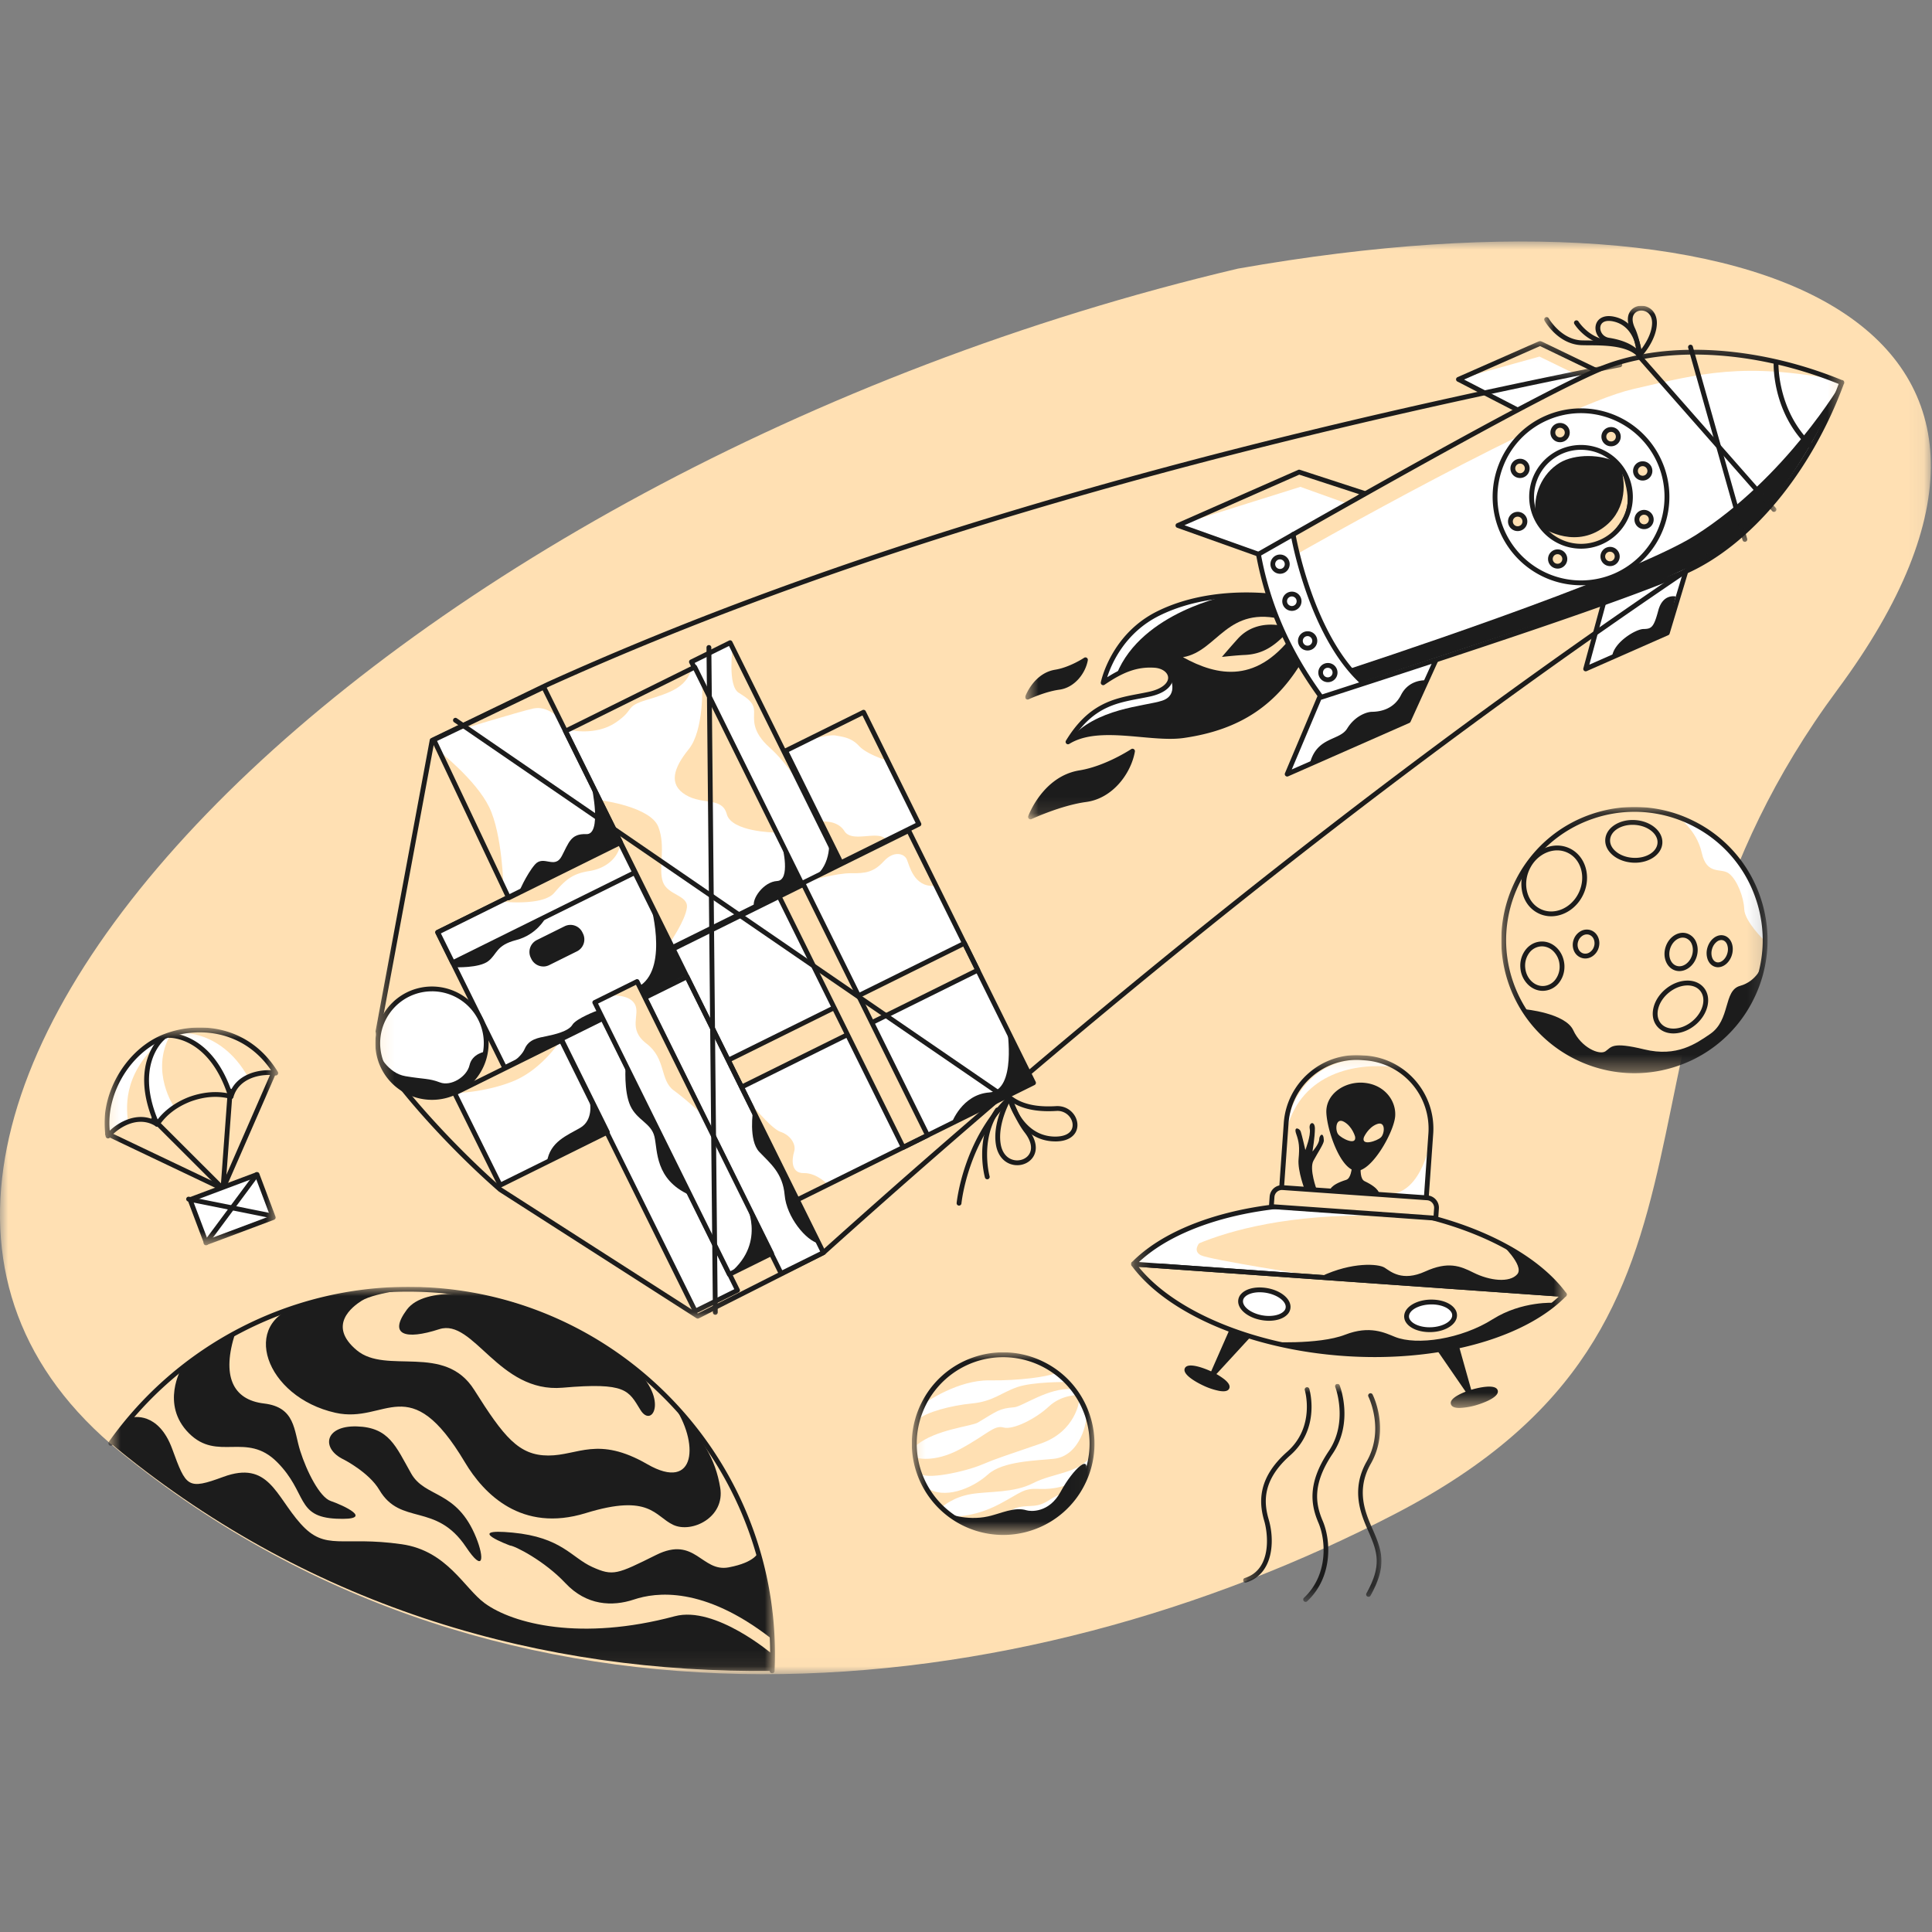 <svg width="120" height="120" viewBox="0 0 120 120" fill="none" xmlns="http://www.w3.org/2000/svg"><rect x="0" y="0" width="120" height="120" fill="#808080" stroke="none"/><mask id="a" style="mask-type:luminance" maskUnits="userSpaceOnUse" x="0" y="15" width="120" height="89"><path d="M0 15h119.928v88.987H0V15Z" fill="#fff"/></mask><g mask="url(#a)"><path d="M76.889 16.685c-53.43 12.606-94.27 53.231-69.441 73.48 24.02 19.59 55.88 15.987 79.244 3.843 23.365-12.144 11.274-29.361 27.45-51.19 16.176-21.828-3.268-32.128-37.253-26.133Z" fill="#FFE0B3"/></g><g clip-path="url(#b)"><mask id="c" style="mask-type:luminance" maskUnits="userSpaceOnUse" x="63" y="21" width="52" height="30"><path d="M63.677 21.18h50.878v29.71H63.677V21.18Z" fill="#fff"/></mask><g mask="url(#c)"><path d="M79.867 37.149s-4.226-.86-7.9.945c-2.886 1.417-3.446 4.315-3.446 4.315 1.29-.884 2.19-1.146 3.18-1.084 1.215.074 1.576 1.393-.339 1.799-1.73.367-3.466.394-5.025 2.955 1.92-1.19 5.122-.096 7.168-.39 3.322-.477 5.675-1.904 7.405-4.962 1.708-3.021.719-3.521-1.043-3.578Z" fill="#1C1C1C"/><path d="M76.36 36.972s-5.431 1.02-7.002 4.892c-.33.281-.837.545-.837.545s.54-4.9 7.84-5.437Zm-3.71 5.042s.601 1.148-.458 1.503c-1.06.356-4.164.447-5.8 2.46.947-1.42 2.105-2.3 4.09-2.701 1.668-.337 2.248-.287 2.168-1.262Z" fill="#fff"/><path d="M66.337 46.229A.15.15 0 0 1 66.21 46c1.41-2.318 2.99-2.617 4.517-2.905.2-.038.402-.076.604-.12.938-.198 1.245-.61 1.223-.904-.023-.317-.386-.57-.862-.598-1.017-.063-1.884.234-3.087 1.059a.15.15 0 0 1-.231-.152c.005-.03.608-2.989 3.526-4.422 3.576-1.757 7.718-1.01 7.983-.96.766.026 1.59.132 1.917.716.334.596.093 1.577-.76 3.086-1.685 2.979-4.002 4.532-7.514 5.037-.778.111-1.698.029-2.671-.059-1.61-.145-3.275-.294-4.44.427a.149.149 0 0 1-.078.023Zm5.103-5.063c.09 0 .18.003.27.009.638.039 1.108.399 1.143.875.032.434-.335.982-1.46 1.22-.204.043-.407.082-.61.12-1.417.268-2.76.522-4.016 2.306 1.184-.479 2.671-.345 4.115-.215.955.086 1.858.167 2.602.06 3.411-.49 5.661-1.997 7.295-4.888.786-1.389 1.034-2.302.76-2.791-.204-.364-.706-.533-1.678-.564a.14.14 0 0 1-.025-.003c-.041-.009-4.22-.828-7.804.933-2.174 1.068-3.002 3.022-3.262 3.837.987-.627 1.797-.899 2.67-.899Z" fill="#1C1C1C"/><path d="M80.524 39.138c-2.37 3.412-4.909 2.86-7.05 1.682 2.179-.368 2.722-3.288 6.316-2.313l.734.63Z" fill="#FFE0B3"/><path d="M79.664 38.882s-1.62-.458-2.755.763a52.369 52.369 0 0 0-1.013 1.158s.851-.098 1.408-.122c1.06-.046 1.763-.487 2.514-1.258.751-.77-.154-.54-.154-.54Z" fill="#1C1C1C"/><path d="m84.73 30.639-4.04-1.318-7.526 3.316 6.287 2.244 5.28-4.242Z" fill="#fff"/><path d="m73.625 32.48 7.144-2.241 2.904 1.041 1.057-.641-4.04-1.318-7.065 3.16Z" fill="#FFE0B3"/><path d="m100.007 23.427-4.35-2.097-5.07 2.234 6.791 3.506 2.629-3.643Z" fill="#fff"/><path d="m90.913 23.457 4.706-1.31 2.644 1.29.924-.485-3.53-1.622-4.744 2.127Z" fill="#FFE0B3"/><path d="m104.953 34.686-1.393 4.628-5.07 2.234 2.006-7.383 4.457.521Z" fill="#fff"/><path d="M98.49 41.697a.15.15 0 0 1-.145-.189l2.006-7.382a.153.153 0 0 1 .162-.11l4.458.521c.022.003.043.01.061.022a.147.147 0 0 1 .065.17l-1.394 4.628a.15.15 0 0 1-.083.094l-5.07 2.234a.149.149 0 0 1-.06.012Zm2.116-7.368-1.89 6.955 4.721-2.08 1.322-4.39-4.153-.485Z" fill="#1C1C1C"/><path d="m89.236 40.894-1.76 3.872-7.526 3.316 2.596-6.158 6.69-1.03Z" fill="#fff"/><path d="M79.95 48.232a.15.15 0 0 1-.138-.209l2.596-6.157a.15.15 0 0 1 .115-.09l6.69-1.03a.149.149 0 0 1 .172.131.15.15 0 0 1-.013.079l-1.76 3.872a.15.15 0 0 1-.075.075l-7.527 3.316a.15.15 0 0 1-.06.013Zm2.701-6.173-2.417 5.734 7.13-3.141 1.622-3.568-6.335.975Zm-3.2-7.027a.152.152 0 0 1-.05-.01l-6.287-2.243a.15.15 0 0 1-.01-.278l7.526-3.316a.15.15 0 0 1 .107-.005l4.04 1.317a.15.15 0 0 1 .047.259l-5.278 4.242a.15.15 0 0 1-.094.034Zm-5.882-2.409 5.854 2.09 4.998-4.017-3.722-1.214-7.13 3.141Zm23.809-5.403a.15.15 0 0 1-.069-.017l-6.79-3.506a.15.15 0 0 1 .008-.27l5.07-2.235a.15.15 0 0 1 .126.003l4.348 2.097a.148.148 0 0 1 .08.098.142.142 0 0 1 .002.065.145.145 0 0 1-.025.06l-2.629 3.643a.15.15 0 0 1-.121.062Zm-6.444-3.646 6.398 3.304 2.449-3.393-4.126-1.99-4.72 2.08Z" fill="#1C1C1C"/><path d="M104.654 35.511c4.282-1.886 7.879-6.685 9.737-11.737l.015-.007-.011-.004.004-.01-.015.006c-4.974-2.042-10.938-2.628-15.22-.742-3.732 1.644-12.806 6.741-20.999 11.408.603 3.302 1.966 6.232 3.902 8.88 8.971-2.895 18.855-6.15 22.587-7.794Z" fill="#fff"/><path d="M114.235 23.618s-6.114-2.78-13.272-1.24c-2.003.375-7.005 3.185-7.005 3.185l-13.64 7.633.227 1.226s15.997-9.122 20.879-10.253c4.26-.987 6.82-1.686 12.811-.551Z" fill="#FFE0B3"/><path d="M83.809 41.545s17.32-5.64 21.505-8.302c5.636-3.585 9.07-9.484 9.07-9.484s-3.134 7.753-7.83 10.65c0 0-3.648 1.9-6.766 2.935-3.117 1.036-15.283 5.052-15.283 5.052l-.696-.85Z" fill="#1C1C1C"/><path d="M112.437 27.817a.15.15 0 0 1-.103-.041c-2.26-2.156-2.173-5.122-2.169-5.247.004-.083.068-.143.155-.145a.15.15 0 0 1 .144.156c-.001.029-.083 2.959 2.076 5.02.022.02.037.046.043.076a.147.147 0 0 1-.062.156.15.15 0 0 1-.084.025ZM84.678 42.573a.15.15 0 0 1-.1-.038c-3.306-2.946-4.397-9.25-4.407-9.314a.152.152 0 0 1 .068-.152.15.15 0 0 1 .227.102c.01.062 1.084 6.265 4.311 9.14a.15.15 0 0 1-.099.262Zm-5.177-6.935a.597.597 0 1 1 .012 0H79.5Zm0-.895h-.006a.293.293 0 0 0-.208.092.295.295 0 0 0-.083.212.298.298 0 0 0 .297.291h.006a.297.297 0 0 0 .2-.512.295.295 0 0 0-.206-.083Z" fill="#1C1C1C"/><path d="M98.198 36.203a5.341 5.341 0 0 0 5.338-5.345 5.34 5.34 0 0 0-5.338-5.345 5.342 5.342 0 0 0-5.338 5.345 5.342 5.342 0 0 0 5.338 5.345Z" fill="#fff"/><path d="M98.206 36.352a5.495 5.495 0 0 1-5.122-7.486 5.454 5.454 0 0 1 2.905-3.038 5.49 5.49 0 0 1 7.232 2.817 5.464 5.464 0 0 1 .092 4.205 5.454 5.454 0 0 1-2.905 3.037 5.446 5.446 0 0 1-2.202.465Zm-.015-10.69c-.697 0-1.404.142-2.082.44a5.158 5.158 0 0 0-2.746 2.873 5.192 5.192 0 0 0 6.925 6.639 5.204 5.204 0 0 0 2.66-6.849 5.196 5.196 0 0 0-4.757-3.103Z" fill="#1C1C1C"/><path d="M98.199 33.93a3.068 3.068 0 0 0 3.066-3.072 3.068 3.068 0 0 0-3.066-3.07 3.069 3.069 0 0 0-3.067 3.07 3.069 3.069 0 0 0 3.067 3.071Z" fill="#1C1C1C"/><path d="M96.897 27.316a.446.446 0 1 0 0-.893.446.446 0 0 0 0 .893Z" fill="#FFE0B3"/><path d="M96.897 27.466a.593.593 0 0 1-.596-.586.593.593 0 0 1 .585-.608h.011a.596.596 0 0 1 .011 1.194h-.011Zm0-.895h-.006a.295.295 0 0 0-.29.303.296.296 0 0 0 .466.238.298.298 0 0 0-.17-.54Z" fill="#1C1C1C"/><path d="M100 35.013a.445.445 0 0 0 .412-.619.443.443 0 0 0-.729-.145.448.448 0 0 0 .316.764Z" fill="#FFE0B3"/><path d="M99.999 35.162a.597.597 0 1 1 .012 0h-.012Zm0-.894h-.005a.297.297 0 1 0 .005 0Z" fill="#1C1C1C"/><path d="M96.743 35.167a.448.448 0 1 0 0-.895.448.448 0 0 0 0 .895Z" fill="#FFE0B3"/><path d="M96.743 35.317a.597.597 0 1 1 .012 0h-.012Zm0-.895h-.005a.297.297 0 1 0 .005 0Z" fill="#1C1C1C"/><path d="M94.262 32.836a.446.446 0 1 0 0-.893.446.446 0 0 0 0 .893Z" fill="#FFE0B3"/><path d="M94.262 32.986a.592.592 0 0 1-.546-.358.593.593 0 0 1 .117-.653c.11-.114.26-.18.418-.183h.011a.597.597 0 0 1 .011 1.194h-.011Zm0-.895h-.005a.297.297 0 0 0-.2.512.292.292 0 0 0 .211.083.297.297 0 0 0-.006-.595Z" fill="#1C1C1C"/><path d="M94.412 29.539a.447.447 0 1 0 0-.894.447.447 0 0 0 0 .894Z" fill="#FFE0B3"/><path d="M94.412 29.689a.592.592 0 0 1-.596-.586.599.599 0 0 1 .585-.608h.011a.593.593 0 0 1 .596.585.595.595 0 0 1-.584.609h-.012Zm0-.895h-.006a.298.298 0 0 0-.2.512.295.295 0 0 0 .503-.22.298.298 0 0 0-.297-.292Z" fill="#1C1C1C"/><path d="M102.029 29.697a.446.446 0 1 0 0-.892.446.446 0 0 0 0 .892Z" fill="#FFE0B3"/><path d="M102.028 29.847a.593.593 0 0 1-.595-.585.599.599 0 0 1 .166-.426.59.59 0 0 1 .418-.183h.012a.596.596 0 0 1 .011 1.194h-.012Zm.001-.894h-.006a.296.296 0 0 0-.291.303c.001.08.034.154.091.209a.292.292 0 0 0 .325.058.298.298 0 0 0-.119-.57Z" fill="#1C1C1C"/><path d="M100.07 27.57a.444.444 0 0 0 .446-.448.447.447 0 1 0-.446.448Z" fill="#FFE0B3"/><path d="M100.07 27.72a.597.597 0 0 1-.012-1.194.596.596 0 1 1 .023 1.194h-.011Zm0-.895h-.006a.297.297 0 1 0 .006 0Z" fill="#1C1C1C"/><path d="M102.118 32.715a.444.444 0 0 0 .446-.447.447.447 0 1 0-.446.447Z" fill="#FFE0B3"/><path d="M102.117 32.865a.593.593 0 0 1-.596-.586.597.597 0 0 1 .585-.608h.011a.6.6 0 0 1 .556.815.592.592 0 0 1-.317.33.59.59 0 0 1-.227.049h-.012Zm.001-.895h-.006a.295.295 0 0 0-.271.19.298.298 0 0 0 .071.322.295.295 0 0 0 .419-.008.299.299 0 0 0-.005-.418.3.3 0 0 0-.208-.085Zm-21.882 5.972a.597.597 0 1 1 .011 0h-.011Zm0-.895h-.006a.297.297 0 0 0-.291.304c.003.164.145.29.303.291a.297.297 0 0 0-.006-.595Zm.98 3.356a.592.592 0 0 1-.595-.585.599.599 0 0 1 .585-.609.594.594 0 0 1 .441 1.011.592.592 0 0 1-.418.183h-.012Zm.001-.894h-.006a.297.297 0 0 0-.2.511.288.288 0 0 0 .415-.009.298.298 0 0 0-.209-.502Zm1.256 2.863a.596.596 0 1 1 .012 0h-.012Zm0-.895h-.006a.297.297 0 1 0 .006 0Z" fill="#1C1C1C"/><path d="M95.7 32.715s1.9 1.37 3.766.139c1.532-1.01 1.525-2.743 1.229-3.716.553 1.759.671 2.55-.513 3.913-1.184 1.364-3.889.771-4.481-.336Z" fill="#FFE0B3"/><path d="M82.067 43.455a.148.148 0 0 1-.12-.061c-2.06-2.816-3.344-5.74-3.93-8.942a.15.15 0 0 1 .074-.157c7.783-4.434 17.205-9.738 21.013-11.415 4.015-1.77 9.871-1.491 15.293.723a.15.15 0 0 1 .106.041.154.154 0 0 1 .046.103.167.167 0 0 1-.033.12c-2.033 5.5-5.786 10.012-9.802 11.781-3.807 1.677-14.078 5.05-22.601 7.8a.15.15 0 0 1-.046.007Zm-3.736-8.953c.58 3.082 1.821 5.907 3.793 8.628 8.496-2.743 18.691-6.091 22.47-7.756 3.924-1.729 7.597-6.138 9.61-11.527-5.327-2.154-11.055-2.422-14.98-.693-3.78 1.665-13.134 6.93-20.893 11.348Z" fill="#1C1C1C"/><path d="M100.507 28.761s-1.648-1.767-4.03-.502c-1.446.821-1.656 2.812-1.086 3.836-.204-1.361.387-2.681 1.484-3.348.933-.567 2.606-.563 3.632.014Z" fill="#fff"/><path d="M98.204 34.079a3.221 3.221 0 0 1-1.3-6.169 3.219 3.219 0 0 1 2.59 5.896c-.406.18-.846.273-1.29.273Zm-.01-6.142a2.9 2.9 0 0 0-1.17.247A2.901 2.901 0 0 0 95.48 29.8a2.92 2.92 0 0 0 3.894 3.733 2.921 2.921 0 0 0-1.18-5.595Zm-9.671 14.32s-1.007-.071-1.505.914c-.5.986-1.473 1.035-1.808 1.041-.335.007-1.06.265-1.533 1.036-.473.772-1.849.493-2.305 2.118 1.39-.606 6.105-2.6 6.105-2.6l1.046-2.508Zm15.554-5.209s-.795-.198-1.079.875c-.284 1.073-.435 1.137-.922 1.146-.487.01-1.842.829-1.947 1.715 1.422-.515 3.431-1.47 3.431-1.47l.517-2.266ZM67.42 40.982s-.914.61-1.858.763c-1.236.2-1.735 1.555-1.735 1.555s1.035-.488 1.948-.61c.914-.122 1.523-1.006 1.645-1.707Z" fill="#1C1C1C"/><path d="M63.826 43.45a.15.15 0 0 1-.148-.131.15.15 0 0 1 .008-.071c.022-.059.545-1.44 1.852-1.651.9-.145 1.79-.733 1.798-.74a.15.15 0 0 1 .23.151c-.137.791-.804 1.701-1.771 1.83-.88.118-1.895.593-1.905.597a.147.147 0 0 1-.064.015Zm3.346-2.145c-.358.198-.961.486-1.586.588-.751.12-1.216.717-1.445 1.109.39-.157 1.022-.382 1.614-.46.716-.096 1.205-.7 1.417-1.237Zm3.17 5.349s-1.61 1.075-3.274 1.344c-2.18.352-3.06 2.742-3.06 2.742s1.825-.86 3.436-1.076c1.61-.215 2.684-1.774 2.899-3.01Z" fill="#1C1C1C"/><path d="M64.008 50.89a.15.15 0 0 1-.14-.202c.037-.101.937-2.476 3.176-2.838 1.614-.26 3.2-1.31 3.216-1.32a.15.15 0 0 1 .23.15c-.235 1.354-1.376 2.913-3.027 3.133-1.568.21-3.374 1.054-3.392 1.062a.152.152 0 0 1-.063.014Zm6.108-3.92c-.553.328-1.764.972-3.024 1.176-1.57.253-2.45 1.639-2.785 2.297.617-.262 1.915-.767 3.117-.927 1.325-.177 2.352-1.375 2.692-2.545Z" fill="#1C1C1C"/></g></g><g clip-path="url(#d)"><mask id="e" style="mask-type:luminance" maskUnits="userSpaceOnUse" x="95" y="18" width="16" height="16"><path d="M95.906 18.99h14.428v14.665H95.906V18.99Z" fill="#fff"/></mask><g mask="url(#e)" fill="#1C1C1C"><path d="M110.185 31.794a.153.153 0 0 1-.112-.05l-8.374-9.52a.144.144 0 0 1-.033-.107.149.149 0 0 1 .257-.09l8.374 9.52a.156.156 0 0 1 .036.076.15.15 0 0 1-.148.171Z"/><path d="M101.834 22.21a.147.147 0 0 1-.117-.056c-.358-.452-.954-.739-1.82-.876a.933.933 0 0 1-.748-.61c-.1-.28-.053-.579.124-.778.123-.139.417-.35 1.017-.212 1.639.376 1.693 2.36 1.693 2.38a.144.144 0 0 1-.043.108.14.14 0 0 1-.048.033.152.152 0 0 1-.058.012Zm-1.91-2.278c-.189 0-.336.053-.427.156-.105.118-.13.302-.067.48.08.222.271.377.513.415.731.116 1.29.335 1.694.666-.102-.543-.421-1.452-1.413-1.68a1.362 1.362 0 0 0-.3-.037Z"/><path d="M101.834 22.21a.15.15 0 0 1-.148-.131c-.001-.01-.115-.953-.409-1.577-.242-.513-.221-.973.056-1.261.243-.253.64-.323.988-.175.388.166.609.559.59 1.05-.04 1.046-.93 2.007-.968 2.048a.148.148 0 0 1-.109.047Zm-.287-1.835c.203.432.323.985.384 1.333.255-.336.658-.965.682-1.603.015-.369-.135-.647-.409-.764-.231-.098-.5-.054-.656.107-.189.197-.19.526-.001.927Z"/><path d="M101.78 22.15a.148.148 0 0 1-.104-.043c-.659-.648-2.062-.656-2.99-.661-.144 0-.288-.002-.432-.006-1.474-.042-2.294-1.474-2.329-1.535a.15.15 0 0 1 .26-.146c.008.013.775 1.346 2.077 1.383.127.003.27.004.426.005.976.006 2.452.015 3.197.747a.15.15 0 0 1-.105.256Z"/><path d="M99.995 21.427h-.005c-1.42-.052-2.18-1.263-2.21-1.314a.15.15 0 0 1 .254-.157c.007.011.709 1.127 1.967 1.172a.151.151 0 0 1 .102.047.15.15 0 0 1-.004.208.15.15 0 0 1-.104.044Zm8.381 12.228a.15.15 0 0 1-.09-.03.154.154 0 0 1-.053-.079l-3.381-11.96a.15.15 0 0 1 .287-.081l3.381 11.96a.157.157 0 0 1 .003.068.149.149 0 0 1-.147.122Z"/></g></g><g clip-path="url(#f)"><mask id="g" style="mask-type:luminance" maskUnits="userSpaceOnUse" x="23" y="22" width="84" height="60"><path d="M23.311 22.51h83.197V81.9H23.311V22.51Z" fill="#fff"/></mask><g mask="url(#g)"><path d="m52.378 54.133-7.03-14.213-2.403 1.19 7.03 14.212 2.403-1.19Z" fill="#fff"/><path d="M49.9 49.09s-.925-1.609-2.083-2.644c-1.158-1.034-.969-1.77-.978-2.258-.01-.487-.258-.727-.957-1.16-.7-.434-.38-2.798-.38-2.798l4.398 8.86Z" fill="#FFE0B3"/><path d="M43.337 81.9a.15.15 0 0 1-.081-.024l-12.262-7.86a.152.152 0 0 1-.018-.014c-3.496-3.05-6.687-6.835-7.264-8a.157.157 0 0 1-.012-.038l-.369-1.875a.156.156 0 0 1 0-.056l3.362-18.075a.15.15 0 0 1 .082-.108l7.172-3.465c17.54-7.944 39.335-14.444 66.632-19.872a.15.15 0 0 1 .113.022.154.154 0 0 1 .063.096.149.149 0 0 1-.117.176C73.363 28.23 51.59 34.723 34.073 42.657l-7.1 3.43-3.342 17.972.358 1.827c.596 1.177 3.848 4.979 7.176 7.883l12.18 7.81 7.714-3.904C69.993 60.66 88.57 46.043 106.276 34.23a.144.144 0 0 1 .112-.022.15.15 0 0 1 .118.118.19.19 0 0 1 0 .058.153.153 0 0 1-.064.096C88.744 46.288 70.172 60.9 51.244 77.913a.147.147 0 0 1-.033.022l-7.807 3.95a.15.15 0 0 1-.067.016Z" fill="#1C1C1C"/><path d="M49.978 55.471a.149.149 0 0 1-.134-.083l-7.031-14.212a.15.15 0 0 1 .068-.2l2.402-1.19a.15.15 0 0 1 .2.068l7.031 14.212a.15.15 0 0 1-.068.2l-2.402 1.19a.149.149 0 0 1-.066.015Zm-6.83-14.293 6.897 13.943 2.134-1.057-6.898-13.943-2.133 1.056Z" fill="#1C1C1C"/><path d="m42.65 60.721-4.16-8.41-11.307 5.596 4.16 8.411 11.307-5.597Z" fill="#fff"/><path d="M31.345 66.469a.151.151 0 0 1-.134-.084l-4.16-8.41a.15.15 0 0 1 .067-.2l11.308-5.598a.148.148 0 0 1 .114-.008.15.15 0 0 1 .086.076l4.16 8.41a.148.148 0 0 1 .008.114.149.149 0 0 1-.075.087l-11.307 5.597a.151.151 0 0 1-.067.016Zm-3.96-8.493 4.028 8.142 11.039-5.464-4.028-8.142-11.039 5.464Z" fill="#1C1C1C"/><path d="m39.425 54.199-.934-1.889-11.308 5.598.934 1.888 11.308-5.597Zm-1.703 16.12-2.827-5.717-6.657 3.296 2.827 5.716 6.657-3.296Z" fill="#fff"/><path d="m31.594 55.768-4.646-9.815 6.826-3.272 4.77 9.647-6.95 3.44Z" fill="#fff"/><path d="m49.84 54.962-6.69-13.526-8.03 3.975 6.69 13.526 8.03-3.975Zm7.233-3.773-3.439-6.952-4.839 2.395 3.44 6.952 4.838-2.395Z" fill="#fff"/><path d="m64.19 67.259-7.75-15.672-14.673 7.263 7.752 15.672 14.672-7.263Z" fill="#fff"/><path d="m60.728 60.258-.826-1.67L45.23 65.85l.826 1.67 14.672-7.261Z" fill="#FFE0B3"/><path d="M46.059 67.671a.15.15 0 0 1-.134-.083l-.826-1.67a.152.152 0 0 1-.008-.115.15.15 0 0 1 .075-.087l14.672-7.262a.148.148 0 0 1 .114-.008.149.149 0 0 1 .086.075l.827 1.67a.15.15 0 0 1-.068.201l-14.671 7.263a.15.15 0 0 1-.067.016Zm-.626-1.752.694 1.402 14.403-7.13-.694-1.403-14.403 7.13Z" fill="#1C1C1C"/><path d="M43.617 42.553s.115 2.803-.838 3.98-1.269 2.19-.19 2.84c1.08.65 2.258.109 2.554 1.2.295 1.093 2.948 1.133 2.948 1.133l-4.474-9.153Z" fill="#FFE0B3"/><path d="m51.141 77.8-8.473-17.131-2.626 1.3 8.474 17.13 2.625-1.3Z" fill="#fff"/><path d="M48.519 79.25a.15.15 0 0 1-.134-.084l-8.474-17.13a.148.148 0 0 1-.008-.114.15.15 0 0 1 .075-.087l2.625-1.3a.15.15 0 0 1 .201.068l8.474 17.13a.15.15 0 0 1-.068.201l-2.625 1.3a.148.148 0 0 1-.066.015Zm-8.274-17.212 8.342 16.86 2.356-1.166-8.341-16.861-2.357 1.166Z" fill="#1C1C1C"/><path d="m45.806 80.141-8.354-16.89-2.626 1.3 8.355 16.89 2.625-1.3Z" fill="#fff"/><path d="M43.184 81.591a.149.149 0 0 1-.134-.083l-8.355-16.89a.15.15 0 0 1 .067-.2l2.626-1.3a.15.15 0 0 1 .2.068l8.355 16.89a.15.15 0 0 1-.068.2l-2.625 1.3a.151.151 0 0 1-.066.015ZM35.029 64.62l8.223 16.62 2.356-1.166-8.222-16.621-2.357 1.167Z" fill="#1C1C1C"/><path d="m47.922 77.855-8.355-16.89-2.625 1.299 8.354 16.89 2.626-1.3Zm-21.09-9.692a3.37 3.37 0 1 0-.002-6.74 3.37 3.37 0 0 0 .001 6.74Z" fill="#fff"/><path d="M26.837 68.313a3.523 3.523 0 0 1-3.16-1.959 3.525 3.525 0 0 1 1.594-4.716 3.522 3.522 0 0 1 4.714 1.594 3.525 3.525 0 0 1-1.593 4.716 3.498 3.498 0 0 1-1.555.365Zm-.01-6.74c-.48 0-.966.107-1.424.333a3.225 3.225 0 0 0-.692 5.313c.318.278.689.49 1.09.625a3.196 3.196 0 0 0 2.458-.165 3.225 3.225 0 0 0 1.458-4.315 3.223 3.223 0 0 0-2.89-1.792Zm6.583-3.05 1.722-.855a.674.674 0 0 1 .905.304l.038.077a.676.676 0 0 1-.305.905l-1.722.856a.675.675 0 0 1-.905-.305l-.038-.076a.674.674 0 0 1 .305-.906Z" fill="#1C1C1C"/><path d="M33.748 60.03a.832.832 0 0 1-.74-.458l-.037-.076a.827.827 0 0 1 .371-1.107l1.723-.855a.822.822 0 0 1 1.106.372l.038.077a.826.826 0 0 1-.372 1.106l-1.723.855a.82.82 0 0 1-.366.087Zm-.272-1.372a.522.522 0 0 0-.265.303.522.522 0 0 0 .028.401l.038.077a.52.52 0 0 0 .303.264.52.52 0 0 0 .401-.027l1.723-.856a.526.526 0 0 0 .237-.704l-.038-.077a.523.523 0 0 0-.704-.237l-1.723.856Z" fill="#1C1C1C"/><path d="m57.61 70.516-7.75-15.671-1.511.748L56.1 71.264l1.511-.748Z" fill="#FFE0B3"/><path d="M56.103 71.414a.15.15 0 0 1-.135-.084l-7.752-15.67a.15.15 0 0 1 .068-.201l1.51-.748a.15.15 0 0 1 .201.068l7.753 15.67a.15.15 0 0 1-.068.201l-1.511.748a.15.15 0 0 1-.066.016ZM48.55 55.66l7.62 15.402 1.242-.615-7.62-15.402-1.242.615Zm-4.12 26.005a.15.15 0 0 1-.15-.149l-.398-41.3a.15.15 0 0 1 .149-.15h.001a.15.15 0 0 1 .15.148l.397 41.3a.149.149 0 0 1-.148.15h-.001Zm21.123-10.77h-.021c-2.314-.017-2.977-2.673-2.984-2.7a.15.15 0 0 1 .24-.151c.64.52 1.557.736 2.802.66.474-.03.907.188 1.155.58.21.336.235.736.064 1.044-.118.213-.439.568-1.256.568Zm-2.582-2.363c.269.7.99 2.052 2.563 2.064.502.001.863-.143 1.013-.413.119-.213.097-.496-.056-.739a.956.956 0 0 0-.882-.441c-1.105.068-1.973-.087-2.638-.47Z" fill="#1C1C1C"/><path d="M63.183 72.373c-.08 0-.159-.007-.237-.022-.558-.104-.962-.557-1.08-1.21-.258-1.424.66-2.991.7-3.058a.15.15 0 0 1 .143-.072.15.15 0 0 1 .126.1c.005.013.45 1.278 1.048 2.052.47.608.58 1.22.3 1.676-.204.335-.588.534-1 .534Zm-.511-3.848c-.246.505-.688 1.591-.512 2.562.097.534.403.888.84.97.37.07.752-.085.928-.374.214-.35.114-.825-.282-1.337-.445-.576-.8-1.382-.974-1.821Z" fill="#1C1C1C"/><path d="M59.568 74.883a.149.149 0 0 1-.142-.102.15.15 0 0 1-.007-.062c.004-.038.389-3.862 3.096-6.54a.148.148 0 0 1 .163-.031.15.15 0 0 1 .08.196.149.149 0 0 1-.032.049c-2.63 2.601-3.005 6.317-3.009 6.354a.15.15 0 0 1-.149.136Z" fill="#1C1C1C"/><path d="M61.32 73.248a.15.15 0 0 1-.144-.11c-.027-.097-.646-2.394.646-4.27a.15.15 0 1 1 .246.17c-1.21 1.759-.61 3.998-.603 4.02a.149.149 0 0 1-.078.174.15.15 0 0 1-.067.016Z" fill="#1C1C1C"/><path d="M37.384 49.717s3.025.399 3.506 1.64c.481 1.241-.011 2.562.28 3.41.29.848 1.6.823 1.494 1.618-.107.795-1.026 2.124-1.026 2.124l-4.254-8.792Z" fill="#FFE0B3"/><path d="M31.452 66.206s.875-.444 1.138-1.06c.262-.614.87-.687 1.356-.788.486-.1 1.366-.3 1.603-.701.236-.401 1.537-.884 1.537-.884l.377.572-6.011 2.86Zm5.196 2.309s.203 1.063-.61 1.536c-.815.473-1.874.86-2.063 2.113 1.39-.606 3.75-1.845 3.75-1.845l-1.077-1.804ZM23.51 65.413s.542 1.24 1.674 1.431c1.131.192 1.465.125 2.14.386.677.262 1.671-.337 1.84-1.072.168-.735.99-.842.99-.842s-.296 2.079-2.448 2.7c-2.153.62-3.34-.881-3.34-.881l-.856-1.722Zm16.86-9.38s1.173 3.94-.572 5.164c.162.454.348.664.348.664l2.505-1.33-2.281-4.499Z" fill="#1C1C1C"/><path d="M34.694 44.584s-.705-.759-1.555-.58c-.85.18-5.093 1.48-5.093 1.48l5.728-2.803.92 1.903Zm-7.428 2.064s2.29 1.786 3.115 3.478c.825 1.691.888 4.983.888 4.983l-4.003-8.46Z" fill="#FFE0B3"/><path d="M28.256 60.077s1.495.063 2.065-.375c.571-.438.47-.985 1.743-1.314 1.274-.33 1.803-1.346 1.803-1.346l-5.748 2.755.137.28Zm20.34-7.496s.528 2.094-.325 2.14c-.852.047-1.594 1.129-1.433 1.583.877-.383 3.023-1.459 3.023-1.459l-1.265-2.264Z" fill="#1C1C1C"/><path d="M50.252 54.714s1.728-.49 2.612-.477c.884.014 1.401-.057 2.028-.74.627-.683 1.271-.482 1.43-.12.16.363.43 1.73 1.709 1.645-.482-1.302-1.59-3.434-1.59-3.434l-6.19 3.126Zm-3.824 13.582s1.437 1.802 2.05 2.004c.614.201.99.773.847 1.234-.143.46-.218 1.346.605 1.33.823-.016 1.508.733 1.508.733l-1.916.925-3.094-6.226Z" fill="#FFE0B3"/><path d="M51.482 52.068s.244 1.611-.96 2.458c1.059-.478 1.715-.943 1.715-.943l-.755-1.515Z" fill="#1C1C1C"/><path d="M34.736 64.73s-1.125 1.729-2.88 2.433c-1.754.705-3.616.736-3.616.736l6.496-3.17Zm-3.602-8.734s2.566.296 3.282-.53c.716-.827 1.135-1.201 2.189-1.364 1.053-.162 1.812-.848 1.919-1.663-2.358 1.041-7.39 3.557-7.39 3.557Zm19.133-10.034s1.182-.358 1.64-.276c.46.083.979.134 1.446.644.467.509 1.663.882 1.663.882l-1.38-2.975-3.37 1.725Zm.646 5.08s1.064-.173 1.536.58c.471.754 2.071-.07 2.57.5a54.15 54.15 0 0 1-2.782 1.462l-1.324-2.542Z" fill="#FFE0B3"/><path d="M62.562 63.96s.59 3.77-1.114 3.895c-1.705.124-2.341 1.905-2.341 1.905l5.086-2.502-1.631-3.297ZM46.276 74.673s1.388 2.443-.922 4.378c.906-.474 2.57-1.195 2.57-1.195l-1.648-3.183Zm.5-5.712s-.3 1.866.385 2.585c.685.719 1.458 1.314 1.576 2.684.118 1.37 1.335 2.84 2.13 3.008-1.013-1.962-4.09-8.276-4.09-8.276Z" fill="#1C1C1C"/><path d="m42.929 41.62-7.53 3.723s1.593.376 2.837-.46c1.244-.838.51-.986 1.964-1.421 1.455-.435 2.383-.778 2.729-1.841Z" fill="#FFE0B3"/><path d="M38.859 66.185s-.122 1.588.291 2.495c.414.907 1.301 1.072 1.5 1.922.2.85.021 2.653 2.173 3.618-1.075-2.022-3.964-8.035-3.964-8.035Zm-2.1-17.28s.636 2.946-.34 2.904c-.977-.042-1.088.54-1.53 1.371-.44.832-1.129-.1-1.666.52-.536.62-1.032 1.788-1.032 1.788l6.301-3.177-1.733-3.406Z" fill="#1C1C1C"/><path d="M28.119 59.946a.15.15 0 0 1-.134-.083l-.934-1.888a.149.149 0 0 1 .068-.2l11.307-5.598a.148.148 0 0 1 .165.021.15.15 0 0 1 .035.047l.934 1.888a.15.15 0 0 1-.068.2l-11.307 5.598a.15.15 0 0 1-.066.015Zm-.734-1.97.802 1.62 11.038-5.465-.801-1.62-11.039 5.465Zm3.682 15.789a.15.15 0 0 1-.134-.084l-2.828-5.715a.15.15 0 0 1 .068-.201l6.657-3.296a.15.15 0 0 1 .201.068l2.828 5.716a.15.15 0 0 1-.068.2l-6.657 3.296a.148.148 0 0 1-.067.016Zm-2.627-5.798 2.695 5.447 6.389-3.162-2.695-5.448-6.389 3.163Z" fill="#1C1C1C"/><path d="M31.594 55.918a.149.149 0 0 1-.135-.086l-4.647-9.815a.15.15 0 0 1 .071-.199l6.826-3.272a.15.15 0 0 1 .199.069l4.77 9.647a.15.15 0 0 1-.068.2l-6.95 3.44a.15.15 0 0 1-.066.016Zm-4.447-9.894 4.517 9.543 6.678-3.306-4.637-9.381-6.558 3.144Z" fill="#1C1C1C"/><path d="M41.812 59.086a.15.15 0 0 1-.134-.083l-6.69-13.525a.15.15 0 0 1 .067-.201l8.03-3.975a.147.147 0 0 1 .114-.008.15.15 0 0 1 .087.076l6.69 13.525a.15.15 0 0 1-.067.2l-8.03 3.976a.15.15 0 0 1-.067.015Zm-6.49-13.607 6.558 13.257 7.762-3.843-6.559-13.257-7.761 3.843Z" fill="#1C1C1C"/><path d="M37.83 61.844s1.217-.145 1.595.518c.379.664-.478 1.534.739 2.466 1.216.932.815 2.261 1.68 2.895.867.634 1.777 1.511 1.777 1.511l-4.052-8.268-1.739.878Z" fill="#FFE0B3"/><path d="M52.236 53.733a.15.15 0 0 1-.134-.083l-3.438-6.95a.15.15 0 0 1 .067-.201l4.839-2.395a.15.15 0 0 1 .2.067l3.44 6.952a.15.15 0 0 1-.069.2l-4.838 2.396a.149.149 0 0 1-.066.015ZM48.998 46.7l3.306 6.683 4.57-2.262-3.306-6.683-4.57 2.262Z" fill="#1C1C1C"/><path d="M49.522 74.671a.15.15 0 0 1-.134-.083l-7.752-15.671a.15.15 0 0 1 .067-.2l14.672-7.264a.151.151 0 0 1 .114-.007.15.15 0 0 1 .086.075l7.753 15.671a.15.15 0 0 1-.068.2l-14.672 7.264a.15.15 0 0 1-.066.015ZM41.97 58.918l7.62 15.403 14.403-7.13-7.62-15.403-14.403 7.13Zm3.33 20.387a.15.15 0 0 1-.135-.084l-8.355-16.89a.148.148 0 0 1-.008-.114.15.15 0 0 1 .076-.086l2.625-1.3a.15.15 0 0 1 .2.068l8.356 16.89a.15.15 0 0 1-.068.2l-2.625 1.3a.148.148 0 0 1-.067.016Zm-8.155-16.972 8.222 16.621 2.357-1.167-8.223-16.62-2.356 1.166Z" fill="#1C1C1C"/><path d="M62.62 68.436a.15.15 0 0 1-.084-.026l-34.34-23.556a.15.15 0 0 1 .169-.247l34.34 23.555a.15.15 0 0 1-.085.274Z" fill="#1C1C1C"/></g></g><g clip-path="url(#h)"><mask id="i" style="mask-type:luminance" maskUnits="userSpaceOnUse" x="6" y="63" width="12" height="15"><path d="M6.493 63.813h10.786v13.534H6.493V63.814Z" fill="#fff"/></mask><g mask="url(#i)"><path d="M6.71 70.559c.503-.605 1.835-1.52 3.05-.727.585-.881 1.447-1.33 2.034-1.558.593-.215 1.538-.443 2.56-.166.39-1.394 1.996-1.58 2.775-1.456-1.583-2.58-4.437-3.207-6.859-2.291-2.392.905-3.979 3.763-3.56 6.198Z" fill="#FFE0B3"/><path d="M10.824 68.765s-1.522-2.198-.246-4.484c-.479.188-2.335 1.331-.812 5.482.304-.376 1.058-.998 1.058-.998Zm.044-4.628s2.783-.361 4.538 2.763c-.682.578-1.16 1.171-1.16 1.171s-.754-3.196-3.378-3.934Z" fill="#fff"/><path d="M13.816 73.971a.148.148 0 0 1-.065-.014l-7.14-3.4a.15.15 0 0 1 .129-.27l7.14 3.4a.15.15 0 0 1-.064.284Z" fill="#1C1C1C"/><path d="M13.857 73.99a.15.15 0 0 1-.106-.044l-4.318-4.313a.15.15 0 0 1 .049-.243.15.15 0 0 1 .163.032l4.318 4.312a.15.15 0 0 1-.106.256Z" fill="#1C1C1C"/><path d="M13.852 73.975a.15.15 0 0 1-.15-.16l.446-6.056a.145.145 0 0 1 .05-.103.149.149 0 0 1 .11-.035.15.15 0 0 1 .139.16L14 73.836a.15.15 0 0 1-.15.139Z" fill="#1C1C1C"/><path d="M13.851 73.975a.149.149 0 0 1-.149-.137.15.15 0 0 1 .012-.072l3.183-7.288a.148.148 0 0 1 .082-.08.151.151 0 0 1 .163.036.149.149 0 0 1 .03.163l-3.183 7.288a.15.15 0 0 1-.138.09Z" fill="#1C1C1C"/><path d="m15.966 72.952-4.161 1.56 1.005 2.67 4.162-1.561-1.006-2.67Z" fill="#fff"/><path d="M12.81 77.33a.151.151 0 0 1-.14-.096l-1.006-2.67a.147.147 0 0 1 .004-.114.15.15 0 0 1 .084-.078l4.161-1.56a.15.15 0 0 1 .193.087l1.006 2.67a.15.15 0 0 1-.088.192l-4.162 1.56a.15.15 0 0 1-.052.01Zm-.813-2.73.9 2.389 3.881-1.456-.9-2.389-3.88 1.456Z" fill="#1C1C1C"/><path d="M16.895 75.67a.147.147 0 0 1-.03-.003l-5.18-1.042a.15.15 0 0 1-.054-.271.151.151 0 0 1 .112-.022l5.181 1.042a.15.15 0 0 1 .072.257.15.15 0 0 1-.101.039Z" fill="#1C1C1C"/><path d="M12.796 77.347a.15.15 0 0 1-.12-.238l3.15-4.243a.15.15 0 0 1 .242.178l-3.151 4.243a.149.149 0 0 1-.121.06Z" fill="#1C1C1C"/><path d="M10.303 64.354s-1.247.16-2.523 1.967c-1.552 2.199-1.073 4.195-1.073 4.195s.667-.695 1.247-.825c-.145-1.142-.247-3.21 2.349-5.337Z" fill="#fff"/><path d="M6.71 70.709a.15.15 0 0 1-.148-.124c-.436-2.535 1.238-5.45 3.655-6.364 2.261-.856 5.315-.46 7.04 2.353a.15.15 0 0 1-.152.225c-.825-.13-2.263.119-2.607 1.35a.15.15 0 0 1-.183.104c-.768-.209-1.599-.154-2.47.162-.86.333-1.521.838-1.961 1.5a.15.15 0 0 1-.207.042c-1.072-.7-2.318.056-2.852.698a.15.15 0 0 1-.116.054Zm5.694-6.588c-.725 0-1.437.136-2.08.38-2.196.83-3.745 3.4-3.508 5.727.655-.624 1.831-1.197 2.9-.597.47-.649 1.166-1.164 2.024-1.496.868-.315 1.733-.385 2.514-.206.409-1.155 1.673-1.495 2.58-1.456-1.144-1.677-2.82-2.352-4.43-2.352Z" fill="#1C1C1C"/><path d="M9.76 69.981a.15.15 0 0 1-.138-.089c-1.672-3.769.314-5.475.399-5.545a.15.15 0 0 1 .192.23c-.078.065-1.893 1.642-.317 5.194a.149.149 0 0 1-.076.197.146.146 0 0 1-.06.013Zm4.574-1.715a.15.15 0 0 1-.143-.105c-1.161-3.71-3.57-3.705-3.669-3.7-.078-.005-.151-.064-.153-.147a.149.149 0 0 1 .146-.153c.11 0 2.73-.025 3.962 3.91a.15.15 0 0 1-.075.179.15.15 0 0 1-.068.016Z" fill="#1C1C1C"/></g></g><g clip-path="url(#j)"><mask id="k" style="mask-type:luminance" maskUnits="userSpaceOnUse" x="6" y="79" width="43" height="25"><path d="M6.728 79.928h41.406v24.005H6.728V79.928Z" fill="#fff"/></mask><g mask="url(#k)"><path d="M7.298 90a59.995 59.995 0 0 0 15.784 9.318c8.037 3.205 16.482 4.557 24.88 4.466.014-.341.023-.683.023-1.028 0-12.525-10.134-22.679-22.636-22.679-7.626 0-14.371 3.779-18.473 9.57.14.118.279.236.422.352Z" fill="#FFE0B3"/><path d="M47.961 103.784c.016-.341.024-.683.024-1.028 0-12.525-10.134-22.679-22.636-22.679-7.626 0-14.371 3.779-18.473 9.57" fill="#FFE0B3"/><path d="M47.962 103.933h-.007a.157.157 0 0 1-.103-.048.153.153 0 0 1-.039-.108c.016-.36.024-.694.024-1.021 0-12.423-10.088-22.53-22.487-22.53-7.276 0-14.136 3.554-18.352 9.507a.149.149 0 1 1-.243-.173c4.272-6.031 11.223-9.632 18.595-9.632 12.563 0 22.784 10.24 22.784 22.828 0 .331-.008.67-.024 1.035a.151.151 0 0 1-.046.101.15.15 0 0 1-.102.041Z" fill="#1C1C1C"/><path d="M26.305 79.942s-2.994.308-3.839.847c-.58.37-2.15 1.538-.307 3.077 1.843 1.538 5.452-.462 7.295 2.461 1.843 2.924 2.764 4.078 4.607 4.078 1.843 0 3.071-1.231 6.142.538 3.072 1.77 3.225-1.385 1.613-3.692 1.843 2.153 2.61 3.308 2.918 5.154.307 1.846-1.766 2.846-2.918 2.308-1.152-.539-1.44-1.962-5.433-.731-3.992 1.23-6.337-1.194-7.505-3.154-3.475-5.828-4.881-2.369-8.043-3.077-4.377-.98-5.97-5.654-2.208-6.654 3.762-1 7.678-1.154 7.678-1.154Z" fill="#1C1C1C"/><path d="M30.279 80.538s-3.858-.75-5.01.808c-1.152 1.558-.115 1.904 2.015 1.212 2.131-.693 3.686 3.98 7.66 3.635 3.973-.346 4.088.173 4.837 1.384.748 1.212 1.843-.807-.634-2.827-2.476-2.02-6.276-3.808-8.868-4.212Zm-15.664 2.25-3.34 2.193s-1.325 2.25.46 4.04c1.786 1.788 3.571-.116 5.471 1.788 1.9 1.904 1.152 3.404 3.686 3.52 2.534.115.346-.866-.345-1.097-.691-.23-1.498-1.846-1.901-3.115-.403-1.27-.288-2.712-2.246-2.943-1.958-.23-2.649-1.731-1.785-4.385Zm6.738 7.867s1.568.799 2.207 1.885c1.325 2.25 3.513.75 5.385 3.548 1.11 1.661 1.137.672.633-.577-1.209-3-3.167-2.452-4.04-3.99-.957-1.687-1.363-2.866-3.379-2.924-2.016-.057-2.227 1.385-.806 2.058Zm10.324 5.34c.288.014 2.13.94 3.442 2.337 1.312 1.396 2.91 1.466 4.259 1.016 1.35-.45 4.309-.856 8.523 2.423.127-2.478-.805-5.365-.805-5.365s-.147.628-1.836.946c-1.688.317-2.074-1.978-4.5-.774s-2.677 1.337-3.974.75c-1.296-.587-1.9-1.846-4.952-2.135-3.13-.296-.157.801-.157.801Z" fill="#1C1C1C"/><path d="M7.298 90c12.242 9.999 26.527 13.94 40.678 13.784l.01-1.028s-3.555-3.044-6.074-2.369c-5.817 1.558-10.035.482-11.806-.808-1.267-.923-2.332-3.26-5.154-3.664-3.741-.535-4.722.462-6.277-1.27-1.555-1.73-1.987-3.952-4.809-2.913-2.216.816-2.303.635-3.167-1.731-.864-2.366-2.476-1.962-2.476-1.962l-1.366 1.589c.146.124.29.249.44.371Z" fill="#1C1C1C"/></g></g><g clip-path="url(#l)"><mask id="m" style="mask-type:luminance" maskUnits="userSpaceOnUse" x="56" y="83" width="12" height="13"><path d="M56.636 83.996H67.98V95.34H56.636V83.996Z" fill="#fff"/></mask><g mask="url(#m)"><path d="M62.308 95.187a5.52 5.52 0 1 0 0-11.04 5.52 5.52 0 0 0 0 11.04Z" fill="#FFE0B3"/><path d="M57.525 87.094s1.978-1.382 3.911-1.356c1.934.025 3.644-.24 4.07-.428.425-.189.716.53.716.53s-2.056-.025-3.043.317c-.987.342-1.494.887-2.802 1.013-1.308.126-2.88.549-3.304.982-.423.433.452-1.058.452-1.058Zm-.592 2.662c1.19-.976 3.408-1.16 3.813-1.403 1.218-.73 1.313-.868 2.252-.945.496-.041 2.17-1.252 3.584-1.12l.494.361s-1.09-.073-1.925.708c-.835.781-2.234 1.471-2.823 1.307-.59-.165-.998.428-2.688 1.341-1.69.914-2.807.523-2.807.523l.1-.772Zm.16 1.72c.314.503 2.895-.085 3.868-.496 1.056-.445 1.486-.556 3.68-1.317 2.192-.76 2.39-2.671 2.39-2.671l.425.753c.123.5-.351 2.688-1.997 2.863-1.088.116-3.166.139-4.087.967-1.04.935-2.775 1.563-3.807.829l-.472-.929Zm1.452 2.103s.654-.595 1.777-.78c1.124-.185 2.642-.056 3.858-.683 1.217-.626 2.758-.588 3.565-1.645-.14.54-.27.994-.27.994s-.94 1.104-2.924 1.014c-1.007-.046-1.082.205-2.46.935-1.718.91-3.05.77-3.05.77l-.496-.605Zm2.49 1.512s1.501-1.34 2.27-1.484c.77-.144 1.09.073 1.891-.45.801-.524 1.888-.696 1.888-.696l-.57.484s-.878.182-1.35.591c-.472.41-1.067.82-1.715.84-.648.02-1.288.774-1.288.774l-1.126-.06Z" fill="#fff"/><path d="M62.312 95.338a5.68 5.68 0 0 1-5.361-3.813 5.632 5.632 0 0 1 .255-4.332 5.632 5.632 0 0 1 3.244-2.882 5.63 5.63 0 0 1 4.332.255 5.63 5.63 0 0 1 2.882 3.244 5.63 5.63 0 0 1-.255 4.332 5.633 5.633 0 0 1-3.244 2.882 5.644 5.644 0 0 1-1.853.314Zm-.009-11.04a5.36 5.36 0 0 0-1.755.296 5.376 5.376 0 0 0-3.314 6.832 5.376 5.376 0 0 0 6.833 3.314 5.376 5.376 0 0 0 3.314-6.832 5.379 5.379 0 0 0-5.078-3.61Z" fill="#1C1C1C"/><path d="M58.806 93.988s1.208.496 2.562.199c.814-.179 1.628-.616 2.403-.377.215.066 1.38.188 2.105-1.152.785-1.451 1.994-2.534 1.48-.964-.596 1.818-3.635 5.392-8.55 2.294Z" fill="#1C1C1C"/></g></g><g clip-path="url(#n)"><mask id="o" style="mask-type:luminance" maskUnits="userSpaceOnUse" x="93" y="50" width="17" height="17"><path d="M93.247 50.124h16.536V66.66H93.247V50.124Z" fill="#fff"/></mask><g mask="url(#o)"><path d="M101.515 66.508a8.116 8.116 0 1 0 0-16.233 8.116 8.116 0 0 0 0 16.233Z" fill="#FFE0B3"/><path d="M104.16 50.702s1.219.812 1.538 2.263c.319 1.451 1.218.9 1.712 1.306.493.406.899 1.45.928 2.205.029.755 1.248 1.944 1.248 1.944s-.116-5.861-5.426-7.718Z" fill="#fff"/><path d="M101.522 66.659c-3.425 0-6.634-2.146-7.817-5.559-1.493-4.307.795-9.025 5.102-10.518a8.209 8.209 0 0 1 6.315.372 8.214 8.214 0 0 1 4.203 4.73 8.212 8.212 0 0 1-.373 6.315 8.21 8.21 0 0 1-4.729 4.203 8.237 8.237 0 0 1-2.701.457Zm-.001-16.237c-.891 0-1.775.15-2.616.444-4.15 1.439-6.356 5.986-4.917 10.136 1.44 4.15 5.985 6.355 10.137 4.916a7.916 7.916 0 0 0 4.557-4.05 7.912 7.912 0 0 0 .359-6.086 7.912 7.912 0 0 0-4.05-4.557 7.936 7.936 0 0 0-3.47-.803Z" fill="#1C1C1C"/><path d="M103.938 64.188c-.419 0-.777-.154-1.013-.44-.252-.304-.331-.716-.223-1.161.103-.429.371-.84.752-1.155.382-.316.835-.502 1.276-.523.455-.024.847.133 1.099.437.509.615.271 1.654-.529 2.317-.382.316-.835.501-1.275.523a1.684 1.684 0 0 1-.087.002Zm.877-2.981c-.023 0-.047 0-.071.002-.376.018-.766.18-1.098.454-.332.275-.564.628-.653.995-.084.35-.026.67.164.9.19.229.49.345.853.328.376-.019.766-.18 1.098-.455.673-.557.893-1.406.49-1.894-.178-.214-.454-.33-.783-.33Zm1.893-1.13a.643.643 0 0 1-.176-.025c-.211-.061-.376-.224-.465-.46a1.172 1.172 0 0 1-.016-.73c.073-.251.216-.468.404-.61.2-.15.427-.2.639-.14.211.062.376.225.465.46.083.22.088.48.016.73-.134.462-.499.775-.867.775Zm.207-1.69a.468.468 0 0 0-.279.105.868.868 0 0 0-.296.453.866.866 0 0 0 .008.542c.054.144.15.242.268.276.256.075.563-.175.67-.544a.866.866 0 0 0-.008-.54c-.054-.145-.149-.243-.268-.278a.345.345 0 0 0-.095-.013Zm-11.09 3.156c-.329 0-.644-.13-.9-.372a1.623 1.623 0 0 1-.49-1.037 1.622 1.622 0 0 1 .297-1.108c.232-.316.562-.509.93-.542.37-.033.727.097 1.012.366.279.265.453.634.49 1.038.036.404-.07.798-.297 1.108a1.292 1.292 0 0 1-1.043.547Zm-.052-2.764a.996.996 0 0 0-.8.424 1.324 1.324 0 0 0-.239.904c.03.331.171.632.398.846.22.21.497.312.778.285a.994.994 0 0 0 .715-.42 1.32 1.32 0 0 0 .24-.903 1.321 1.321 0 0 0-.398-.846 1.008 1.008 0 0 0-.694-.29Zm2.692.755a.773.773 0 0 1-.703-.475.954.954 0 0 1-.026-.675.954.954 0 0 1 .417-.532.774.774 0 0 1 .64-.079c.21.069.377.224.47.44.091.207.1.447.027.674a.955.955 0 0 1-.416.531.802.802 0 0 1-.41.116Zm.097-1.497a.505.505 0 0 0-.256.074.656.656 0 0 0-.284.365.654.654 0 0 0 .016.463c.058.134.16.231.288.273a.477.477 0 0 0 .395-.052.656.656 0 0 0 .284-.366.655.655 0 0 0-.016-.462.478.478 0 0 0-.29-.273.446.446 0 0 0-.137-.022Zm5.746 2.28a.86.86 0 0 1-.264-.042c-.53-.172-.794-.826-.589-1.459.204-.633.802-1.009 1.332-.836a.93.93 0 0 1 .578.57c.105.272.109.587.012.888-.171.53-.617.878-1.069.878Zm.213-2.08c-.324 0-.65.27-.781.671-.153.476.024.96.397 1.081.372.12.801-.168.955-.643.076-.236.073-.48-.007-.688a.638.638 0 0 0-.39-.393.564.564 0 0 0-.174-.027Zm-8.173-1.325c-.266 0-.53-.058-.77-.172-.485-.229-.839-.656-.997-1.204a2.373 2.373 0 0 1 .151-1.671 2.373 2.373 0 0 1 1.196-1.18c.523-.224 1.078-.223 1.562.006.994.47 1.373 1.76.846 2.876-.397.839-1.194 1.345-1.988 1.345Zm.37-4.094c-.223 0-.45.048-.672.143-.45.194-.82.56-1.042 1.032-.223.471-.27.99-.134 1.46.134.464.43.824.836 1.016.844.399 1.902-.064 2.358-1.03.457-.967.142-2.078-.701-2.476a1.504 1.504 0 0 0-.646-.145Zm4.835.767c-.055 0-.111-.002-.165-.006-.465-.032-.894-.194-1.21-.457-.329-.274-.496-.624-.471-.987.05-.728.883-1.266 1.863-1.199.464.032.894.195 1.209.457.329.274.497.625.472.987-.048.687-.794 1.205-1.698 1.205Zm-.144-.306c.812.058 1.504-.356 1.542-.92.019-.263-.111-.524-.364-.735-.267-.222-.635-.36-1.038-.388-.811-.057-1.503.357-1.542.92-.019.264.111.525.364.735.267.223.635.36 1.038.388Z" fill="#1C1C1C"/><path d="M109.441 59.987s-.319.957-1.364 1.247c-1.044.29-.58 2.118-1.857 2.989-.864.589-2.06 1.45-4.091.957s-2.031-.145-2.408.116c-.377.261-1.509-.232-2.002-1.305-.494-1.074-3.018-1.306-3.018-1.306s1.625 3.395 6.471 3.8c4.845.407 8.501-4.554 8.269-6.498Z" fill="#1C1C1C"/></g></g><g clip-path="url(#p)"><mask id="q" style="mask-type:luminance" maskUnits="userSpaceOnUse" x="70" y="65" width="28" height="23"><path d="M70.248 65.535h27.066V87.45H70.248V65.535Z" fill="#fff"/></mask><g mask="url(#q)"><path d="M76.213 86.182c.08-.178-.411-.575-1.097-.888-.687-.313-1.308-.423-1.389-.245-.08.177.411.574 1.098.887.686.313 1.307.423 1.388.246Z" fill="#1C1C1C"/><path d="M75.982 86.415a1.528 1.528 0 0 1-.261-.026 4.194 4.194 0 0 1-.958-.318c-.14-.064-1.372-.64-1.171-1.085.202-.445 1.445.107 1.586.171a4.2 4.2 0 0 1 .868.514c.276.224.376.411.303.572-.052.115-.173.172-.367.172Zm-2.102-1.298c.065.118.389.4 1.007.682.618.282 1.043.34 1.174.313-.065-.118-.389-.4-1.007-.682-.618-.282-1.043-.341-1.174-.313Z" fill="#1C1C1C"/><path d="m76.687 82.23-1.401 3.186 2.352-2.556-.951-.63Z" fill="#1C1C1C"/><path d="M75.286 85.566a.15.15 0 0 1-.137-.21l1.401-3.186a.15.15 0 0 1 .219-.065l.95.63a.15.15 0 0 1 .028.226l-2.352 2.556a.147.147 0 0 1-.11.049Zm1.466-3.113-.968 2.201 1.625-1.766-.657-.435Zm14.92 4.673c.724-.214 1.266-.538 1.211-.725-.054-.186-.685-.165-1.409.048-.723.214-1.265.538-1.21.725.055.186.685.165 1.409-.048Z" fill="#1C1C1C"/><path d="M90.651 87.45c-.31 0-.485-.077-.531-.234-.05-.17.075-.34.38-.523.24-.143.57-.28.932-.387.148-.044 1.457-.415 1.594.053.137.469-1.163.866-1.312.91a4.189 4.189 0 0 1-1.063.181Zm-.227-.324c.125.046.554.048 1.206-.144.651-.192 1.01-.426 1.092-.533-.126-.046-.555-.048-1.206.144-.652.192-1.011.426-1.092.533Z" fill="#1C1C1C"/><path d="m90.347 83.196.942 3.351-1.971-2.862 1.03-.49Z" fill="#1C1C1C"/><path d="M91.289 86.697a.149.149 0 0 1-.123-.065l-1.971-2.862a.15.15 0 0 1 .059-.22l1.03-.49a.148.148 0 0 1 .125 0 .147.147 0 0 1 .082.095l.941 3.352a.15.15 0 0 1-.143.19Zm-1.749-2.952 1.362 1.978-.65-2.316-.712.338Z" fill="#1C1C1C"/><path d="M97.166 80.405c-2.5 2.558-7.758 4.088-13.709 3.667-5.95-.42-10.942-2.675-13.06-5.559l26.769 1.892ZM84.798 65.711l-.225-.016a4.394 4.394 0 0 0-4.688 4.082l-.388 5.508 8.985.635.388-5.508a4.398 4.398 0 0 0-4.072-4.7Z" fill="#FFE0B3"/><path d="M86.544 66.278c-2.315-.274-5.651.34-6.605 3.788.307-3.003 3.269-5.29 6.605-3.788Zm2.327 4.437s-.5 3.413-2.61 3.459c1.044.16 2.292.09 2.292.09l.318-3.55Z" fill="#fff"/><path d="m88.482 76.07-.01-.001-8.985-.635a.15.15 0 0 1-.138-.16l.387-5.507a4.526 4.526 0 0 1 1.552-3.117 4.498 4.498 0 0 1 3.296-1.104l.225.016c2.497.176 4.385 2.357 4.21 4.86l-.388 5.508a.15.15 0 0 1-.149.14Zm-8.826-.924 8.688.614.377-5.359a4.254 4.254 0 0 0-3.933-4.54l-.225-.017a4.208 4.208 0 0 0-3.08 1.032 4.23 4.23 0 0 0-1.45 2.912l-.377 5.358Z" fill="#1C1C1C"/><path d="M97.166 80.405c-2.118-2.884-7.11-5.138-13.06-5.558-5.951-.42-11.209 1.11-13.709 3.666l26.769 1.892Z" fill="#FFE0B3"/><path d="M74.51 77.183s-.46.512.084.785c.545.273 6.877 1.263 6.877 1.263L71.14 78.55l3.37-1.366Z" fill="#fff"/><path d="M85.375 84.29a27.3 27.3 0 0 1-1.929-.069c-5.794-.41-10.963-2.615-13.169-5.62a.15.15 0 0 1 .13-.237l26.769 1.892a.147.147 0 0 1 .129.096.15.15 0 0 1-.033.158c-2.313 2.366-6.852 3.78-11.897 3.78Zm-14.656-5.604c2.26 2.802 7.209 4.845 12.749 5.237 5.54.39 10.726-.935 13.355-3.392L70.72 78.686Z" fill="#1C1C1C"/><path d="M71.939 78.634s4.449-3.983 16.91-2.981c-3.473-.273-12.325-2.709-18.363 2.821.817.091 1.453.16 1.453.16Z" fill="#fff"/><path d="M97.165 80.555a.12.12 0 0 1-.01 0l-26.768-1.892a.15.15 0 0 1-.096-.254c2.604-2.664 8.032-4.121 13.825-3.712 5.794.41 10.964 2.616 13.17 5.62a.15.15 0 0 1-.12.238ZM70.74 78.388l26.105 1.845c-2.26-2.803-7.21-4.846-12.75-5.237-5.539-.391-10.725.935-13.355 3.392Z" fill="#1C1C1C"/><path d="m89.18 75.664.043-.605a.62.62 0 0 0-.571-.66l-8.985-.635a.614.614 0 0 0-.659.573l-.042.605 10.215.722Z" fill="#FFE0B3"/><path d="M89.18 75.814h-.01l-10.215-.722a.149.149 0 0 1-.138-.16l.043-.605a.765.765 0 0 1 .817-.712l8.985.635a.766.766 0 0 1 .71.82l-.042.605a.15.15 0 0 1-.15.139Zm-10.055-1.01 9.918.7.032-.455a.47.47 0 0 0-.434-.5l-8.985-.636a.47.47 0 0 0-.499.435l-.032.456Z" fill="#1C1C1C"/><path d="M80 81.259c.083-.468-.509-.962-1.32-1.105-.811-.143-1.536.12-1.617.588-.082.467.51.962 1.32 1.105.812.143 1.536-.12 1.618-.588Z" fill="#fff"/><path d="M78.82 82.035c-.06 0-.122-.002-.184-.007-.894-.063-1.651-.552-1.725-1.112a.669.669 0 0 1 .189-.558c.264-.282.76-.427 1.327-.385.893.063 1.65.551 1.724 1.112a.669.669 0 0 1-.188.558c-.236.25-.654.392-1.143.392Zm-.577-1.77c-.403 0-.75.11-.926.297a.374.374 0 0 0-.11.315c.054.41.718.801 1.45.853.47.032.888-.079 1.089-.292a.374.374 0 0 0 .11-.314c-.055-.41-.718-.801-1.45-.853a2.445 2.445 0 0 0-.163-.006Z" fill="#1C1C1C"/><path d="M88.885 82.59c.824-.028 1.478-.434 1.463-.908-.016-.475-.696-.837-1.519-.81-.823.027-1.478.434-1.462.908.015.474.695.837 1.518.81Z" fill="#fff"/><path d="M88.804 82.74a2.54 2.54 0 0 1-.195-.007c-.567-.04-1.038-.252-1.26-.568a.67.67 0 0 1-.109-.579c.152-.545.97-.922 1.863-.859.567.04 1.038.252 1.26.568a.67.67 0 0 1 .109.58c-.14.504-.853.865-1.668.865Zm.11-1.72c-.67 0-1.284.278-1.386.646a.374.374 0 0 0 .065.327c.168.24.566.409 1.037.442.731.05 1.444-.242 1.555-.64a.374.374 0 0 0-.066-.328c-.168-.239-.565-.408-1.036-.442a2.435 2.435 0 0 0-.17-.005ZM84.68 67.25c-1.195-.084-2.358.726-2.297 1.88.059 1.136.888 3.524 1.848 3.592.96.068 2.357-2.413 2.426-3.397.069-.984-.697-1.984-1.977-2.074Z" fill="#1C1C1C"/><path d="M84.76 73.366c-.28-.133-.26-.663-.245-1.097.011-.343-.176-.129-.256-.022-.064-.117-.22-.355-.256-.014-.046.432-.1.96-.395 1.052-1.02.315-1.012.67-1.012.67l1.504.106.064.005 1.504.106s.056-.35-.909-.806Z" fill="#1C1C1C"/><path d="M84.168 70.6s-.174-.64-.692-.925c-.518-.284-.56.515-.36.777.2.262 1.156.738 1.052.147Zm.545.038s.26-.61.813-.818c.553-.209.483.588.248.82-.234.23-1.247.568-1.061-.002Z" fill="#FFE0B3"/><path d="M81.052 73.924s-.466-1.192-.395-1.937c.071-.746.027-1.064-.148-1.56-.176-.495.21-.353.281-.147.072.207.288 1.151.288 1.151s.352-.892.273-1.314c-.08-.422.318-.52.32-.023.004.498-.15 1.428-.15 1.428s.412-.468.416-.75c.005-.282.275-.514.29.068.005.192-.373.744-.648 1.258s.202 1.79.202 1.79l-.73.035Zm12.097 3.242s1.566 1.434 1.09 1.98c-.477.546-1.712.405-2.724-.103-.817-.41-1.566-.717-2.996-.068s-2.145 0-2.52-.239c-.374-.239-2.008-.375-3.95.546 1.193.137 15.116 1.123 15.116 1.123s-2.416-2.864-4.016-3.24Zm-14.503 6.178s3.234.205 4.902-.443c1.536-.597 2.475-.114 3.098.136 1.362.546 4.112.138 6.06-1.092 1.839-1.16 3.848-1.024 3.848-1.024s-5.005 5.154-17.908 2.423Z" fill="#1C1C1C"/></g></g><g clip-path="url(#r)"><mask id="s" style="mask-type:luminance" maskUnits="userSpaceOnUse" x="77" y="85" width="9" height="15"><path d="M77.21 85.951h8.593v13.545H77.21V85.95Z" fill="#fff"/></mask><g mask="url(#s)"><path d="M77.356 98.3a.146.146 0 0 1-.124-.223.146.146 0 0 1 .08-.062c1.697-.53 1.45-2.743 1.212-3.55-.305-1.036-.49-2.606 1.425-4.294 1.763-1.555 1.102-3.8 1.096-3.822a.145.145 0 0 1 .096-.182.146.146 0 0 1 .182.097c.008.024.726 2.444-1.181 4.126-1.77 1.56-1.645 2.953-1.339 3.992.377 1.278.314 3.374-1.404 3.911a.141.141 0 0 1-.043.007Zm3.736 1.196a.147.147 0 0 1-.135-.092.146.146 0 0 1 .035-.16c1.51-1.422 1.366-3.564.9-4.657-.453-1.063-.731-2.424.642-4.46 1.22-1.807.412-3.956.403-3.977a.145.145 0 0 1 .195-.185.146.146 0 0 1 .077.08c.037.093.873 2.309-.434 4.245-1.291 1.915-1.059 3.142-.615 4.183.498 1.168.651 3.459-.968 4.983a.144.144 0 0 1-.1.04ZM85 99.179a.145.145 0 0 1-.127-.216c.962-1.732.692-2.54.133-3.822l-.024-.055c-.44-1.007-1.106-2.53-.093-4.314 1.12-1.972.114-4.01.103-4.03a.146.146 0 0 1 .26-.132c.046.09 1.09 2.195-.109 4.305-.941 1.658-.336 3.043.106 4.054l.025.056c.578 1.325.88 2.231-.146 4.08a.145.145 0 0 1-.128.074Z" fill="#1C1C1C"/></g></g><defs><clipPath id="b"><path fill="#fff" transform="translate(63.677 21.18)" d="M0 0h51.004v29.804H0z"/></clipPath><clipPath id="d"><path fill="#fff" transform="translate(95.906 18.99)" d="M0 0h14.472v14.785H0z"/></clipPath><clipPath id="f"><path fill="#fff" transform="translate(23.311 22.51)" d="M0 0h83.233v59.452H0z"/></clipPath><clipPath id="h"><path fill="#fff" transform="translate(6.493 63.813)" d="M0 0h10.795v13.611H0z"/></clipPath><clipPath id="j"><path fill="#fff" transform="translate(6.728 79.928)" d="M0 0h41.538v24.016H0z"/></clipPath><clipPath id="l"><path fill="#fff" transform="translate(56.636 83.996)" d="M0 0h11.421v11.421H0z"/></clipPath><clipPath id="n"><path fill="#fff" transform="translate(93.247 50.124)" d="M0 0h16.662v16.662H0z"/></clipPath><clipPath id="p"><path fill="#fff" transform="translate(70.248 65.535)" d="M0 0h27.145v21.982H0z"/></clipPath><clipPath id="r"><path fill="#fff" transform="translate(77.21 85.951)" d="M0 0h8.605v13.69H0z"/></clipPath></defs></svg>